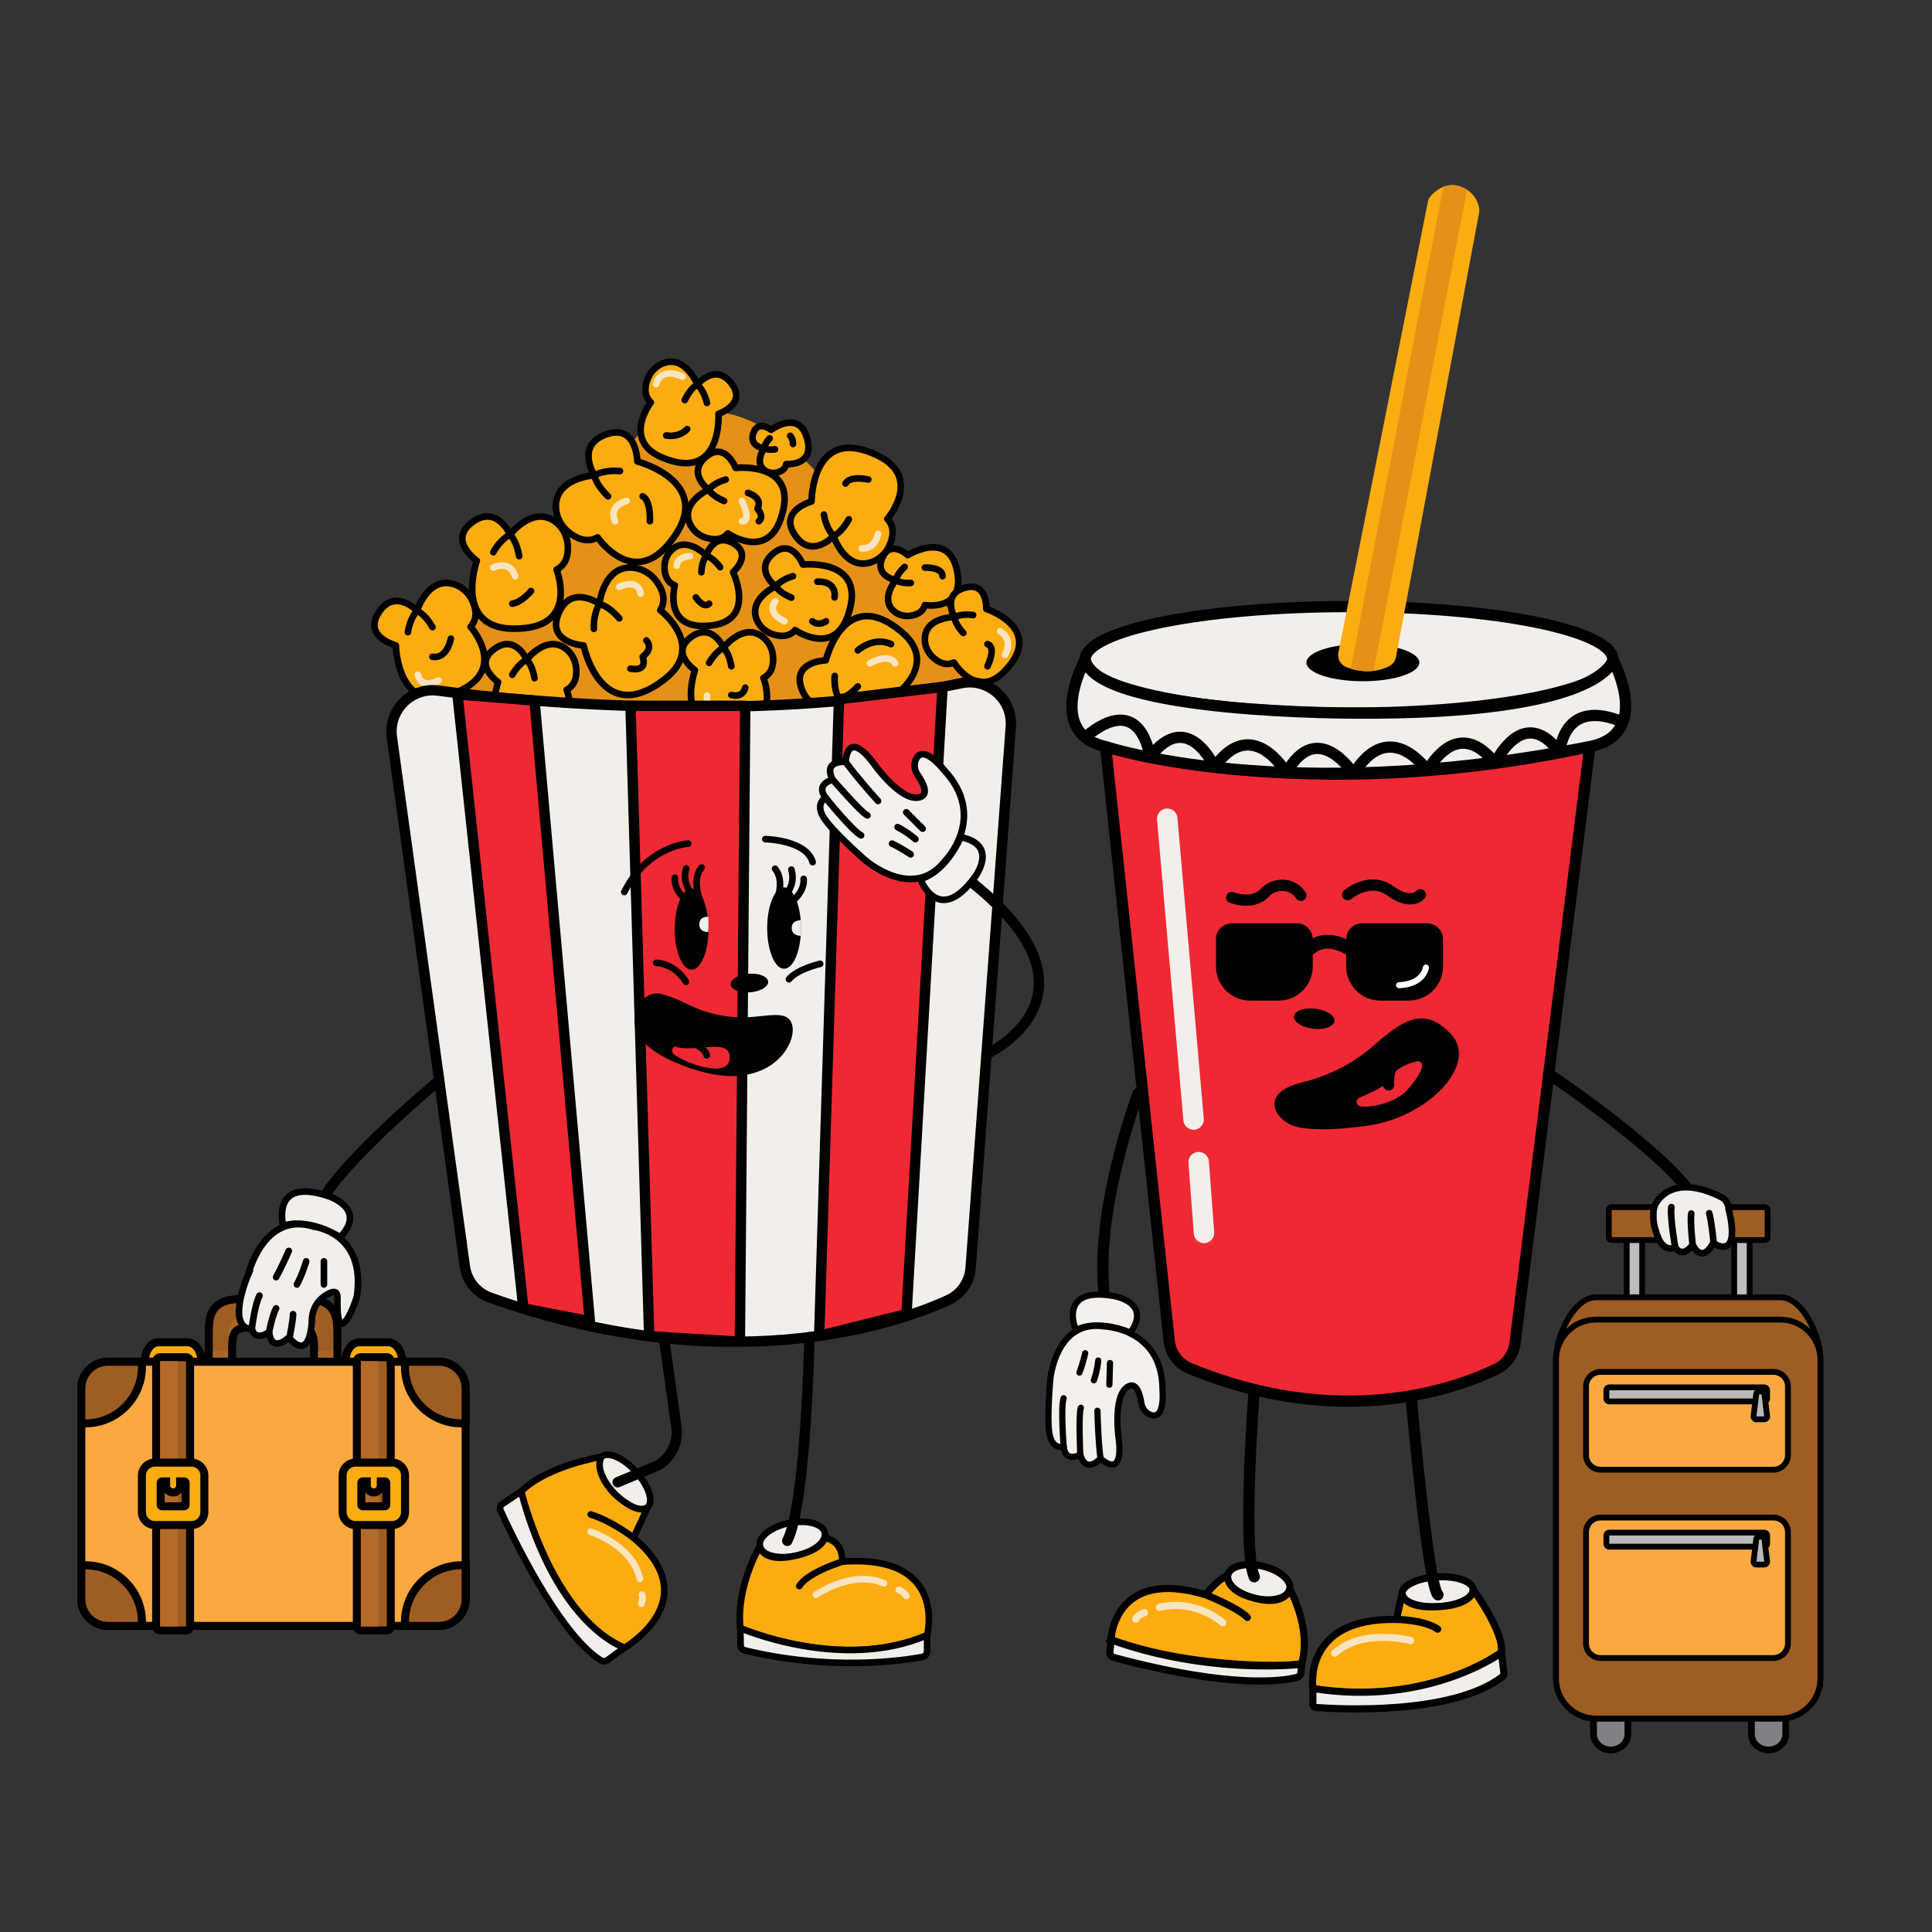 <?xml version="1.0" encoding="UTF-8"?>
<svg xmlns="http://www.w3.org/2000/svg" viewBox="0 0 2048 2048">
  <rect x="0" y="0" width="2048" height="2048" fill="#333333" stroke="none"/>
  <defs>
    <style>
      .cls-1, .cls-2, .cls-3, .cls-4, .cls-5, .cls-6, .cls-7, .cls-8, .cls-9, .cls-10, .cls-11, .cls-12, .cls-13, .cls-14, .cls-15, .cls-16, .cls-17, .cls-18, .cls-19, .cls-20, .cls-21 {
        stroke: #000;
      }

      .cls-1, .cls-2, .cls-3, .cls-22, .cls-5, .cls-6, .cls-7, .cls-8, .cls-23, .cls-24, .cls-9, .cls-10, .cls-11, .cls-12, .cls-17, .cls-25, .cls-18, .cls-19 {
        stroke-linecap: round;
        stroke-linejoin: round;
      }

      .cls-1, .cls-2, .cls-3, .cls-22, .cls-9, .cls-10, .cls-25 {
        fill: none;
      }

      .cls-1, .cls-4, .cls-5, .cls-8, .cls-14 {
        stroke-width: 11.93px;
      }

      .cls-2, .cls-23, .cls-15, .cls-19 {
        stroke-width: 7.59px;
      }

      .cls-3, .cls-6, .cls-24, .cls-11, .cls-16, .cls-17, .cls-18, .cls-21 {
        stroke-width: 7px;
      }

      .cls-4 {
        stroke-linejoin: bevel;
      }

      .cls-4, .cls-26, .cls-13, .cls-14, .cls-15, .cls-16, .cls-17 {
        fill: #f2efeb;
      }

      .cls-22 {
        stroke: #f2efeb;
        stroke-width: 21.7px;
      }

      .cls-27 {
        fill: #ee2935;
      }

      .cls-7, .cls-8 {
        fill: #ee2934;
      }

      .cls-7, .cls-10, .cls-13 {
        stroke-width: 11px;
      }

      .cls-28 {
        mix-blend-mode: multiply;
        opacity: .5;
      }

      .cls-23, .cls-24 {
        stroke: #f9e4c0;
      }

      .cls-23, .cls-24, .cls-29, .cls-18, .cls-19 {
        fill: #fbac11;
      }

      .cls-9 {
        stroke-width: 14.62px;
      }

      .cls-11, .cls-12, .cls-20, .cls-21 {
        fill: #f4f1ed;
      }

      .cls-30 {
        fill: #e59117;
      }

      .cls-12, .cls-20 {
        stroke-width: 6.58px;
      }

      .cls-31 {
        fill: #b8baba;
      }

      .cls-13, .cls-14, .cls-15, .cls-16, .cls-20, .cls-21 {
        stroke-miterlimit: 10;
      }

      .cls-32 {
        fill: #808184;
      }

      .cls-33 {
        isolation: isolate;
      }

      .cls-34 {
        fill: #b86d2c;
      }

      .cls-35 {
        fill: #bbbdbf;
      }

      .cls-25 {
        stroke: #fff;
        stroke-width: 6.42px;
      }

      .cls-36 {
        fill: #b46a2a;
      }

      .cls-37 {
        fill: #9e5d22;
      }

      .cls-38 {
        fill: #f9a93f;
      }
    </style>
  </defs>
  <g class="cls-33">
    <g id="Layer_1" data-name="Layer 1">
      <g id="VALISE">
        <g>
          <path class="cls-29" d="M168.37,1463.01c-8.29,0-14.79-8.81-14.79-20.07s6.5-20.07,14.79-20.07h30.3c8.3,0,14.79,8.81,14.79,20.07s-6.5,20.07-14.79,20.07h-30.3Z"/>
          <path d="M198.67,1427.1c5.83,0,10.56,7.08,10.56,15.83s-4.72,15.83-10.56,15.83h-30.3c-5.83,0-10.55-7.09-10.55-15.83s4.72-15.83,10.55-15.83h30.3M198.67,1418.62h-30.3c-10.67,0-19.03,10.68-19.03,24.31s8.36,24.31,19.03,24.31h30.3c10.67,0,19.04-10.68,19.04-24.31s-8.36-24.31-19.04-24.31h0Z"/>
        </g>
        <g>
          <path class="cls-29" d="M381.1,1463.01c-8.3,0-14.8-8.81-14.8-20.07s6.5-20.07,14.8-20.07h30.31c8.29,0,14.79,8.81,14.79,20.07s-6.5,20.07-14.79,20.07h-30.31Z"/>
          <path d="M411.41,1427.1c5.83,0,10.56,7.08,10.56,15.83s-4.73,15.83-10.56,15.83h-30.31c-5.84,0-10.56-7.09-10.56-15.83s4.72-15.83,10.56-15.83h30.31M411.41,1418.62h-30.31c-10.68,0-19.04,10.68-19.04,24.31s8.36,24.31,19.04,24.31h30.31c10.67,0,19.04-10.68,19.04-24.31s-8.36-24.31-19.04-24.31h0Z"/>
        </g>
        <g>
          <path class="cls-37" d="M332.93,1458.78v-26.02c.06-9.4.1-17.51-3.96-21.59-2.66-2.67-7.33-3.97-14.29-3.97h-50.39c-6.96,0-11.63,1.3-14.29,3.97-4.06,4.08-4.02,12.2-3.97,21.6v26.02s-24.72,0-24.72,0v-37.05l-.02-3.85c-.07-12.79-.14-24.86,7.67-32.72,5.48-5.51,14.23-8.18,26.75-8.18h67.56c12.52,0,21.27,2.68,26.75,8.19,7.81,7.85,7.74,19.93,7.67,32.72l-.02,3.85v37.05h-24.73Z"/>
          <path d="M323.25,1381.22c32.27,0,30.17,18.14,30.17,40.51v32.81h-16.26v-18.61c0-18.21,1.57-32.98-22.49-32.98h-50.39c-24.06,0-22.49,14.77-22.49,32.98v18.61h-16.25v-32.81c0-22.37-2.1-40.51,30.16-40.51h67.56M323.25,1372.74h-67.56c-13.7,0-23.44,3.09-29.75,9.44-9.06,9.1-8.98,22.04-8.91,35.73,0,1.26.01,2.54.01,3.83v41.29h33.22v-30.28c-.05-8.1-.09-15.75,2.73-18.58,2.23-2.25,7.37-2.72,11.28-2.72h50.39c3.91,0,9.04.47,11.28,2.72,2.82,2.83,2.78,10.48,2.74,18.58v3.2s-.01,18.61-.01,18.61v8.48h33.22v-41.29c0-1.29,0-2.57.01-3.82.08-13.69.15-26.63-8.91-35.73-6.31-6.35-16.05-9.44-29.76-9.44h0Z"/>
        </g>
        <g class="cls-28">
          <rect class="cls-34" x="225.54" y="1432.18" width="16.25" height="6.81"/>
          <rect class="cls-34" x="337.16" y="1432.18" width="16.26" height="6.81"/>
          <path class="cls-34" d="M314.68,1396.13h-50.39c-23.47,0-22.55,14.07-22.49,31.67.14-14.27,2.15-24.85,22.49-24.85h50.39c20.35,0,22.36,10.57,22.49,24.85.06-17.6.98-31.67-22.49-31.67Z"/>
        </g>
        <g>
          <g>
            <path class="cls-38" d="M114.47,1443.49h350.83c15.61,0,28.28,12.67,28.28,28.28v223.5c0,15.61-12.67,28.27-28.27,28.27H114.47c-15.61,0-28.28-12.67-28.28-28.28v-223.49c0-15.61,12.67-28.28,28.28-28.28Z"/>
            <path d="M465.31,1447.73c13.22,0,24.04,10.81,24.04,24.04v223.49c0,13.23-10.81,24.04-24.04,24.04H114.47c-13.22,0-24.04-10.81-24.04-24.04v-223.49c0-13.22,10.81-24.04,24.04-24.04h350.84M465.31,1439.24H114.47c-17.93,0-32.52,14.59-32.52,32.52v223.49c0,17.93,14.59,32.52,32.52,32.52h350.84c17.93,0,32.52-14.59,32.52-32.52v-223.49c0-17.93-14.59-32.52-32.52-32.52h0Z"/>
          </g>
          <g>
            <g>
              <path class="cls-37" d="M86.19,1508.86v-37.1c0-15.59,12.68-28.28,28.27-28.28h35.98v4.24c.04.5.05.78.05,1.07,0,33.12-26.95,60.07-60.07,60.07h-4.24Z"/>
              <path d="M146.21,1447.73c0,.36.05.71.05,1.07,0,30.83-25,55.83-55.83,55.83v-32.86c0-13.22,10.81-24.04,24.04-24.04h31.74M154.69,1439.24h-40.22c-17.93,0-32.52,14.59-32.52,32.52v41.34h8.48c35.46,0,64.31-28.85,64.31-64.31,0-.39-.02-.78-.05-1.17v.11s0-8.48,0-8.48h0Z"/>
            </g>
            <g>
              <path class="cls-37" d="M489.34,1508.86c-33.12,0-60.07-26.95-60.07-60.07,0-.3.13-5.03.13-5.03l4.17-.27h31.74c15.59,0,28.27,12.69,28.27,28.28v37.1h-4.24Z"/>
              <path d="M465.31,1447.73c13.22,0,24.04,10.81,24.04,24.04v32.86c-30.83,0-55.83-25-55.83-55.83,0-.36.05-.71.05-1.07h31.74M465.31,1439.24h-40.04l-.18,8.3c-.04.46-.06.85-.06,1.24,0,35.46,28.85,64.31,64.31,64.31h8.48v-41.34c0-17.93-14.59-32.52-32.52-32.52h0Z"/>
            </g>
            <g>
              <path class="cls-37" d="M114.47,1723.54c-15.59,0-28.27-12.69-28.27-28.28v-36.03h4.24c33.12,0,60.07,26.95,60.07,60.07v4.24h-36.03Z"/>
              <path d="M90.43,1663.47c30.83,0,55.83,25,55.83,55.83h-31.8c-13.22,0-24.04-10.81-24.04-24.04v-31.79M90.43,1654.98h-8.48v40.27c0,17.93,14.59,32.52,32.52,32.52h40.28v-8.48c0-35.46-28.85-64.31-64.31-64.31h0Z"/>
            </g>
            <g>
              <path class="cls-37" d="M429.27,1723.54v-4.24c0-33.12,26.95-60.07,60.07-60.07h4.24v36.03c0,15.59-12.69,28.28-28.27,28.28h-36.04Z"/>
              <path d="M489.34,1663.47v31.79c0,13.23-10.81,24.04-24.04,24.04h-31.8c0-30.83,25-55.83,55.83-55.83M497.82,1654.98h-8.48c-35.46,0-64.31,28.85-64.31,64.31v8.48h40.28c17.93,0,32.52-14.59,32.52-32.52v-40.27h0Z"/>
            </g>
          </g>
        </g>
        <g>
          <rect class="cls-37" x="165.56" y="1438.7" width="35.93" height="289.64" rx="4.24" ry="4.24"/>
          <path d="M197.24,1442.93v281.16h-27.45v-281.16h27.45M197.24,1434.45h-27.45c-4.68,0-8.48,3.8-8.48,8.48v281.16c0,4.69,3.8,8.48,8.48,8.48h27.45c4.68,0,8.48-3.8,8.48-8.48v-281.16c0-4.69-3.8-8.48-8.48-8.48h0Z"/>
        </g>
        <rect class="cls-36" x="169.8" y="1442.93" width="18.81" height="281.16"/>
        <g>
          <rect class="cls-37" x="378.29" y="1438.7" width="35.92" height="289.64" rx="4.24" ry="4.24"/>
          <path d="M409.97,1442.93v281.16h-27.45v-281.16h27.45M409.97,1434.45h-27.45c-4.68,0-8.48,3.8-8.48,8.48v281.16c0,4.69,3.8,8.48,8.48,8.48h27.45c4.69,0,8.48-3.8,8.48-8.48v-281.16c0-4.69-3.8-8.48-8.48-8.48h0Z"/>
        </g>
        <rect class="cls-36" x="382.53" y="1442.93" width="18.81" height="281.16"/>
        <g>
          <path class="cls-29" d="M164.09,1616.6c-7.53,0-13.66-6.13-13.66-13.66v-38.85c0-7.53,6.13-13.66,13.66-13.66h38.86c7.53,0,13.66,6.13,13.66,13.66v38.85c0,7.53-6.13,13.66-13.66,13.66h-38.86ZM171.78,1570.31c-.8,0-1.46.66-1.46,1.46v23.48c0,.81.66,1.46,1.46,1.46h23.49c.8,0,1.46-.66,1.46-1.46v-23.48c0-.8-.66-1.46-1.46-1.46h-4.32v4.34c0,4.09-3.33,7.42-7.42,7.42s-7.42-3.33-7.42-7.42v-4.34h-4.32Z"/>
          <path d="M202.95,1554.67c5.2,0,9.42,4.22,9.42,9.42v38.85c0,5.2-4.22,9.42-9.42,9.42h-38.86c-5.21,0-9.42-4.22-9.42-9.42v-38.85c0-5.2,4.21-9.42,9.42-9.42h38.86M183.52,1577.84c-1.76,0-3.18-1.43-3.18-3.18v-8.58h-8.56c-3.15,0-5.7,2.55-5.7,5.7v23.48c0,3.15,2.55,5.7,5.7,5.7h23.49c3.15,0,5.7-2.55,5.7-5.7v-23.48c0-3.15-2.55-5.7-5.7-5.7h-8.56v8.58c0,1.75-1.43,3.18-3.18,3.18M202.95,1546.18h-38.86c-9.87,0-17.9,8.03-17.9,17.9v38.85c0,9.87,8.03,17.9,17.9,17.9h38.86c9.87,0,17.9-8.03,17.9-17.9v-38.85c0-9.87-8.03-17.9-17.9-17.9h0ZM183.52,1586.32c3.6,0,6.82-1.64,8.96-4.2v10.36h-17.92v-10.36c2.14,2.57,5.36,4.2,8.96,4.2h0Z"/>
        </g>
        <g>
          <path class="cls-29" d="M376.82,1616.6c-7.53,0-13.66-6.13-13.66-13.66v-38.85c0-7.53,6.13-13.66,13.66-13.66h38.85c7.53,0,13.66,6.13,13.66,13.66v38.85c0,7.53-6.13,13.66-13.66,13.66h-38.85ZM384.51,1570.31c-.8,0-1.46.66-1.46,1.46v23.48c0,.81.66,1.46,1.46,1.46h23.49c.8,0,1.46-.66,1.46-1.46v-23.48c0-.8-.66-1.46-1.46-1.46h-4.33v4.34c0,4.09-3.33,7.42-7.42,7.42s-7.42-3.33-7.42-7.42v-4.34h-4.33Z"/>
          <path d="M415.68,1554.67c5.2,0,9.42,4.22,9.42,9.42v38.85c0,5.2-4.22,9.42-9.42,9.42h-38.85c-5.2,0-9.42-4.22-9.42-9.42v-38.85c0-5.2,4.22-9.42,9.42-9.42h38.85M396.25,1577.84c-1.76,0-3.18-1.43-3.18-3.18v-8.58h-8.57c-3.15,0-5.7,2.55-5.7,5.7v23.48c0,3.15,2.55,5.7,5.7,5.7h23.49c3.14,0,5.7-2.55,5.7-5.7v-23.48c0-3.15-2.55-5.7-5.7-5.7h-8.57v8.58c0,1.75-1.42,3.18-3.18,3.18M415.68,1546.18h-38.85c-9.87,0-17.9,8.03-17.9,17.9v38.85c0,9.87,8.03,17.9,17.9,17.9h38.85c9.87,0,17.9-8.03,17.9-17.9v-38.85c0-9.87-8.03-17.9-17.9-17.9h0ZM396.25,1586.32c3.6,0,6.82-1.64,8.96-4.21v10.37h-17.93v-10.37c2.14,2.57,5.37,4.21,8.96,4.21h0Z"/>
        </g>
      </g>
      <g>
        <path class="cls-30" d="M743.45,437.2s65.16-15.89,143.13,89.48l103.19,91.41,40.64,71.31-8.84,76.32H450.35l-17.99-76.32,90.57-79.9,98.82-78.46,73.3-93.84h48.4Z"/>
        <g id="POPCORN">
          <g>
            <path class="cls-18" d="M689.91,426.56s-31.25,40.57,12.48,58.66c63.69,26.34,59.28-46.55,59.28-46.55,0,0,29.5-10.02,14.51-31.13-17.1-24.09-36.99,0-36.99,0,0,0-12.58-31.78-36.57-22.34-7.43,2.92-13.19,9.01-16.08,16.46-2.87,7.4-4.48,17.54,3.37,24.9Z"/>
            <path class="cls-18" d="M725.86,424.14c7.81-16.29,16.72-17.85,13.34-16.6,0,0,7.22,6.42,10.2,19.6"/>
          </g>
          <g>
            <path class="cls-18" d="M940.6,550.12s38.07-43.78-10.17-67.17c-70.25-34.07-70.17,48.66-70.17,48.66,0,0-34.03,9.35-18.5,34.22,17.72,28.39,41.83,2.49,41.83,2.49,0,0,12.09,36.78,39.86,27.72,8.6-2.81,15.52-9.3,19.29-17.53s6.25-19.54-2.13-28.39Z"/>
            <path class="cls-18" d="M899.79,550.44c-9.92,17.9-20.1,19.07-16.2,17.87,0,0-7.74-7.74-10.22-22.85"/>
          </g>
          <g>
            <path class="cls-18" d="M842.84,667.92s40.42,28.1,55.73-14.73c22.3-62.38-47.48-54.73-47.48-54.73,0,0-11-27.85-30.56-12.47-22.33,17.55,1.74,35.51,1.74,35.51,0,0-29.91,13.57-19.73,36.16,3.15,7,9.27,12.24,16.56,14.66,7.24,2.41,17.05,3.48,23.75-4.4Z"/>
            <path class="cls-18" d="M838.83,633.52c-16.01-6.73-17.92-15.21-16.56-12.02,0,0,5.82-7.23,18.34-10.72"/>
          </g>
          <g>
            <path class="cls-18" d="M771.58,565.44s40.42,28.1,55.73-14.73c22.3-62.38-47.48-54.73-47.48-54.73,0,0-11-27.85-30.56-12.47-22.33,17.55,1.74,35.51,1.74,35.51,0,0-29.91,13.57-19.73,36.16,3.15,7,9.27,12.24,16.56,14.66s17.05,3.48,23.75-4.4Z"/>
            <path class="cls-18" d="M767.57,531.05c-16.01-6.73-17.92-15.21-16.56-12.02,0,0,5.82-7.23,18.34-10.72"/>
          </g>
          <g>
            <path class="cls-18" d="M833.43,492.01s27.89,2.1,23.03-23.29c-7.07-36.97-39.03-13.1-39.03-13.1,0,0-13.42-10.46-18.56,2.71-5.87,15.03,11.09,16.89,11.09,16.89,0,0-10.73,15.27.77,23.39,3.56,2.52,8.07,3.32,12.33,2.4s9.35-3.21,10.36-9Z"/>
            <path class="cls-18" d="M821.55,476.33c-9.78,1.32-13.16-2.28-11.58-1.11,0,0,.76-5.22,5.89-10.53"/>
          </g>
          <g>
            <path class="cls-18" d="M715.35,620.5s-11.7,42.97,29.45,43.04c59.93.1,32.26-57.06,32.26-57.06,0,0,20.4-17.82,1.37-29.83-21.73-13.71-29.75,12.24-29.75,12.24,0,0-20.63-21.39-36.81-5.86-5.01,4.81-7.62,11.61-7.48,18.56.14,6.9,2.2,15.59,10.95,18.91Z"/>
            <path class="cls-18" d="M743.45,606.66c.88-15.69,7.53-19.89,5.23-17.76,0,0,7.93,2.77,14.69,12.38"/>
          </g>
          <g>
            <path class="cls-18" d="M980.34,641.41s38.87,6.29,35.1-29.9c-5.49-52.7-53.17-23.06-53.17-23.06,0,0-17.57-16.28-26.36,1.58-10.03,20.38,13.53,25.01,13.53,25.01,0,0-16.89,20.13-1.73,32.91,4.7,3.96,10.92,5.62,17.01,4.85,6.05-.77,13.5-3.39,15.61-11.39Z"/>
            <path class="cls-18" d="M965.55,617.98c-13.87.68-18.19-4.77-16.1-2.95,0,0,1.7-7.23,9.52-14.07"/>
          </g>
          <g>
            <path class="cls-18" d="M633.51,569.71s36.09,52.8,74.47,7.87c55.91-65.43-32.34-88.39-32.34-88.39,0,0-.49-38.9-31.34-29.27-35.22,10.99-14.31,43.92-14.31,43.92,0,0-42.59,2.64-40.67,34.78.59,9.96,5.6,19.15,13.33,25.45,7.68,6.27,19.09,12.11,30.87,5.63Z"/>
            <path class="cls-18" d="M644.54,526.1c-16.33-15.57-14.73-26.75-14.55-22.25,0,0,10.41-6.09,27.21-4.53"/>
          </g>
          <g>
            <path class="cls-18" d="M949.05,737s47.36-33.51,6.05-67.67c-60.17-49.75-79.71,30.63-79.71,30.63,0,0-35.28,1.01-26.09,28.86,10.49,31.79,40.05,12.33,40.05,12.33,0,0,3.02,38.6,32.15,36.38,9.02-.69,17.29-5.36,22.89-12.46s10.7-17.5,4.66-28.08Z"/>
            <path class="cls-18" d="M909.32,727.64c-13.88,15.04-24.05,13.75-19.97,13.52,0,0-5.68-9.35-4.51-24.62"/>
          </g>
          <g>
            <path class="cls-18" d="M699.92,646.85s50.11,38.11,4.03,73.61c-67.11,51.71-85.29-36.2-85.29-36.2,0,0-38.22-2.42-27.21-32.27,12.56-34.08,43.89-11.88,43.89-11.88,0,0,4.72-41.74,36.22-38.25,9.76,1.08,18.54,6.46,24.36,14.37s10.95,19.38,4,30.63Z"/>
            <path class="cls-18" d="M656.49,655.51c-14.49-16.83-25.57-15.81-21.15-15.41,0,0-6.51,9.93-5.81,26.53"/>
          </g>
          <g>
            <path class="cls-18" d="M589.97,603.85s22.08,55.64-32.88,61.91c-80.04,9.13-51.66-71.37-51.66-71.37,0,0-29.93-20.74-6.3-39.64,26.97-21.58,41.57,11.89,41.57,11.89,0,0,24.35-31.67,48.28-13.35,7.42,5.67,11.93,14.37,12.78,23.67s-.6,21.16-11.79,26.9Z"/>
            <path class="cls-18" d="M550.35,589.57c-3.53-20.82-13.05-25.44-9.65-22.94,0,0-10.18,4.89-17.77,18.74"/>
          </g>
          <g>
            <path class="cls-18" d="M600.65,731.19s18.97,47.8-28.25,53.19c-68.77,7.84-44.38-61.32-44.38-61.32,0,0-25.71-17.82-5.42-34.06,23.17-18.54,35.72,10.21,35.72,10.21,0,0,20.92-27.21,41.48-11.47,6.37,4.87,10.25,12.34,10.98,20.33s-.52,18.18-10.13,23.11Z"/>
            <path class="cls-18" d="M566.61,718.93c-3.04-17.89-11.21-21.85-8.29-19.71,0,0-8.74,4.2-15.26,16.1"/>
          </g>
          <g>
            <path class="cls-18" d="M809.28,718.56s18.97,47.8-28.25,53.19c-68.77,7.84-44.38-61.32-44.38-61.32,0,0-25.71-17.82-5.42-34.06,23.17-18.54,35.72,10.21,35.72,10.21,0,0,20.92-27.21,41.48-11.47,6.37,4.87,10.25,12.34,10.98,20.33s-.52,18.18-10.13,23.11Z"/>
            <path class="cls-18" d="M775.24,706.29c-3.04-17.89-11.21-21.85-8.29-19.71,0,0-8.74,4.2-15.26,16.1"/>
          </g>
          <g>
            <path class="cls-18" d="M498.83,664.41s38.41,42.69-8.94,66.66c-68.96,34.9-70.27-46.98-70.27-46.98,0,0-33.84-8.68-18.89-33.56,17.06-28.4,41.36-3.17,41.36-3.17,0,0,11.35-36.61,38.98-28.11,8.56,2.63,15.52,8.95,19.38,17.03,3.84,8.03,6.51,19.23-1.63,28.13Z"/>
            <path class="cls-18" d="M458.43,664.77c-10.12-17.55-20.22-18.53-16.33-17.42,0,0-7.53,7.79-9.73,22.79"/>
          </g>
          <g>
            <path class="cls-18" d="M1011.16,702.24s23.91,40.09,53.9,9.1c43.68-45.14-19.57-65.86-19.57-65.86,0,0,1.4-28.36-21.51-22.74-26.15,6.42-12.41,31.35-12.41,31.35,0,0-31.15,0-31.2,23.5-.02,7.28,3.21,14.2,8.56,19.15s13.36,9.68,22.23,5.5Z"/>
            <path class="cls-18" d="M1021.16,670.96c-11.19-12.08-9.52-20.16-9.59-16.87,0,0,7.86-3.97,20.03-2.07"/>
          </g>
          <path class="cls-18" d="M728.38,454.88s-7.26,9.01-22.13,6.76"/>
          <path class="cls-18" d="M688.91,552.5s1.18-21.66-7.64-26.4"/>
          <path class="cls-18" d="M562.87,626.53s-9.97,12.11-19.82,13.4"/>
          <path class="cls-18" d="M477.97,676.97s-3.83,21.86-19.54,19.21"/>
          <path class="cls-18" d="M685.12,678.84s8.49,7.64-3.85,17.33c0,0,6.46,16.17-12.93,12.64"/>
          <path class="cls-18" d="M737.63,633.23s8.08,12.46,14.05,6.7"/>
          <path class="cls-18" d="M789.98,728.91s-1.86,11.1-14.74,7.83"/>
          <path class="cls-18" d="M884.67,633.23s3.43-17.25-18.31-16.68"/>
          <path class="cls-18" d="M875.62,658.59s-7.49,5.61-14.54,0"/>
          <path class="cls-18" d="M909.32,689.41s16.4-15.03,35.2-6.63"/>
          <path class="cls-18" d="M920.43,508.31s-19.49-4.51-24.14,4.27"/>
          <path class="cls-18" d="M837.7,462s2.99,2.62,2.9,8.66"/>
          <path class="cls-18" d="M792.92,522.53s16.45,4.74,9.99,16.77c0,0,7.71,7.91,1.5,13.2"/>
          <path class="cls-18" d="M980.36,601.64s18.8-.74,18.8,9.14"/>
          <path class="cls-18" d="M1046.76,706.29s9.99-20.16,0-23.51"/>
          <g>
            <path class="cls-24" d="M664.23,531.05s-19.58,4.24-12.33,21.45"/>
            <path class="cls-24" d="M522.93,601.64s17.98-8.53,23.07,9.14"/>
            <path class="cls-24" d="M656.44,622s20.12-9.54,22.66,7.16"/>
            <path class="cls-24" d="M585.9,748.2s-.87,10.8-19.29,13.7"/>
            <path class="cls-24" d="M443.02,715.36s2.9,16.01,21.76,5.89"/>
            <path class="cls-24" d="M760,755.05s-11.73-.92-10.6-17.71"/>
            <path class="cls-24" d="M930.73,565.79s-2.21,16.33-17.22,15.56"/>
            <path class="cls-24" d="M723.43,399.27s-22.51-11.43-28.01,7.93"/>
            <path class="cls-24" d="M786.55,531.05s10.63,22.38,0,21.45"/>
            <path class="cls-24" d="M948.95,703.16s-5.39-11.6-26.83,0"/>
            <path class="cls-24" d="M1060.22,669.19s14.51,7.83,5.08,24.88"/>
            <path class="cls-24" d="M831.71,658.59s-19.66-8-9.8-21.24"/>
            <path class="cls-24" d="M731.38,589.57s-13.21,0-14.07,10.01"/>
          </g>
        </g>
        <g id="POT_POPCORN" data-name="POT POPCORN">
          <path class="cls-13" d="M464.68,732.09c102.75,14.02,357.1,33.96,554.05-7.85,28.3-6.01,54.54,16.57,52.81,45.44l-42.63,574.44c-1.18,14.81-10.24,27.84-23.74,34.03-58.45,26.81-237.56,85.75-485.62-2.65-14.29-5.09-24.57-17.72-26.74-32.74l-77.5-561.99c-3.47-28.49,20.94-52.57,49.37-48.69Z"/>
          <polygon class="cls-7" points="668.35 748.2 688.15 1416.52 784.29 1422.33 789.98 748.2 668.35 748.2"/>
          <polygon class="cls-7" points="889.35 741.16 868.35 1416.1 960.91 1393.07 999.16 728.16 889.35 741.16"/>
          <polygon class="cls-7" points="566.61 742.64 625.29 1400.62 554.83 1386.94 484.89 736.06 566.61 742.64"/>
        </g>
        <g id="PIED_GAUCHE" data-name="PIED GAUCHE">
          <ellipse class="cls-16" cx="840.03" cy="1631.84" rx="35.23" ry="17.75" transform="translate(-312.58 203.54) rotate(-11.66)"/>
          <path class="cls-18" d="M805.53,1638.96s-25.36,42.33-20.77,86.94c0,0,106.74,47.11,198.05,7.5,0,0,22.51-86.31-90.06-77.97,0,0,2.25-21.39-18.68-25.29,0,0-1.27,13.29-34.03,19.71-32.76,6.41-34.5-10.9-34.5-10.9Z"/>
          <path class="cls-3" d="M892.74,1655.44s-36.69,11.26-45.45,25.85"/>
          <path class="cls-16" d="M982.8,1733.41v16.7c0,3.13-2.22,5.81-5.3,6.38-20.33,3.78-96.82,15.15-188.18-7.04-2.45-.6-4.19-2.79-4.24-5.31l-.34-18.24s107.57,46.7,198.05,7.5Z"/>
          <path class="cls-24" d="M864.88,1690.59s38.31-26.89,72.14-12.22"/>
          <path class="cls-24" d="M952.77,1685.4c4.82,1.57,8.04,6.42,8.04,6.42"/>
        </g>
        <path id="JAMBE_GAUCHE" data-name="JAMBE GAUCHE" class="cls-10" d="M858.02,1417.47s-3.45,177.17-23.47,215.83"/>
        <g id="PIED_DROIT" data-name="PIED DROIT">
          <ellipse class="cls-16" cx="662.08" cy="1571.09" rx="16.32" ry="36.27" transform="translate(-884.95 854.59) rotate(-42.3)"/>
          <path class="cls-18" d="M662.08,1746.64c-77.13-31.73-109.7-165.68-109.7-165.68,28.2-27.7,85.29-36.69,85.29-36.69,0,0-9.58,13.08,12.34,37.81,0,0,23.94,24.55,36.48,15.84l-14.91,32.24c78.48,65.81-9.5,116.48-9.5,116.48"/>
          <path class="cls-16" d="M552.38,1580.96l-19.83,13.36c-2.24,1.51-3.07,4.41-1.95,6.87,10.31,22.71,60.49,129.44,105.88,158.68,2.34,1.51,5.36,1.42,7.62-.21l17.98-13.02s-71.43-21.65-109.7-165.68Z"/>
          <path class="cls-3" d="M671.58,1630.16s-21.82-17.37-45.4-24.76"/>
          <path class="cls-24" d="M625.98,1623.72s44.42,13.91,52.35,49.91"/>
          <path class="cls-24" d="M680.54,1690.29c1.56,4.83-.73,9.71-.73,9.71"/>
        </g>
        <path id="JAMBE_DROITE" data-name="JAMBE DROITE" class="cls-10" d="M703.67,1417.47l13.44,95.66c1.98,15.84-5.4,31.39-18.92,39.87l-43.44,18.23"/>
        <g id="VISAGE">
          <ellipse id="NEZ" cx="794.35" cy="1042.11" rx="19.92" ry="9.85" transform="translate(-80.12 66.26) rotate(-4.55)"/>
          <path id="SOURCIL_DROIT" data-name="SOURCIL DROIT" class="cls-3" d="M729.46,894.27s-42.87,2.18-67.68,51.25"/>
          <path id="SOURCIL_GAUCHE" data-name="SOURCIL GAUCHE" class="cls-3" d="M811.24,889.54s43.43.7,50.2,24.39"/>
          <path id="JOUE_GAUCHE" data-name="JOUE GAUCHE" class="cls-3" d="M869.44,1021.66s-24.36,5.64-33.1,16.36"/>
          <path id="JOUE_DROITE" data-name="JOUE DROITE" class="cls-3" d="M727.2,1040.75s-10.72-18.97-31.59-20.1"/>
          <g id="OEIL_GAUCHE" data-name="OEIL GAUCHE">
            <ellipse cx="831.16" cy="983.77" rx="17.92" ry="43.13"/>
            <path class="cls-26" d="M848.77,975.62s-9.56-.76-9.49,8.13,9.49,8.1,9.49,8.1c0,0,1.02-7.4,0-16.23Z"/>
            <path class="cls-3" d="M834.11,947.06s9.26-10.18,4.77-25.26"/>
            <path class="cls-3" d="M839.28,955.87s13.92-10.22,12.61-24.22"/>
            <path class="cls-3" d="M823.39,954.88s8.91-21.11-1.77-33.99"/>
          </g>
          <g id="OEIL_DROIT" data-name="OEIL DROIT">
            <ellipse cx="733.14" cy="984.86" rx="17.92" ry="42.98"/>
            <path class="cls-26" d="M750.65,971.77s-9.42-.8-9.35,8.09c.07,8.77,9.35,8.09,9.35,8.09,0,0,1.02-7.35,0-16.18Z"/>
            <path class="cls-3" d="M732.15,945.82s-9.26-10.18-4.77-25.26"/>
            <path class="cls-3" d="M727.98,954.62s-13.92-10.22-12.61-24.22"/>
            <path class="cls-3" d="M741.87,953.64s-8.91-21.11,1.77-33.99"/>
          </g>
          <g id="BOUCHE">
            <path class="cls-6" d="M727.11,1067.54c19.79,9.9,41.62,15,63.73,14.35,16.84-.49,34.94-5.22,42.14,0,14.63,10.59-11.02,76.84-97.32,48.07-73.48-24.49-62.36-54.29-52.11-67.18,3.99-5.01,10.49-7.28,16.71-5.76,5.87,1.44,14.63,4.41,26.85,10.52Z"/>
            <path class="cls-27" d="M714.31,1117.65c-3.31-2.41-1.64-9.36,2.23-8.04,20.24,6.9,60.87-11.44,56.61,14.44-2.93,17.81-44.02,4.36-58.84-6.4Z"/>
            <path class="cls-3" d="M738.34,1107.74s10.55,5.32,10.82,10.95"/>
          </g>
        </g>
        <path id="BRAS_GAUCHE" data-name="BRAS GAUCHE" class="cls-10" d="M1045.74,1117.42s134.13-61.55-14.34-181.06"/>
        <g id="MAIN_GAUCHE" data-name="MAIN GAUCHE">
          <path class="cls-21" d="M1018.46,887.46c41.27,8.31,14.55,42.83,14.55,42.83-38.7,52.22-57.4,1.46-57.4,1.46,0,0,24.57-4.57,42.84-44.29"/>
          <path class="cls-21" d="M916.55,911.31s51.12,45.31,85.39,1.17c0,0,45.74-46.36-1.53-96.52,0,0-21.31-27.48-29.26-11.55-2.69,5.39-2,11.87,1.46,16.81,5.72,8.17,13.9,22.86-.09,24.31-19.48,2.02-46.45-36.27-46.45-36.27,0,0-26.12-37.91-29.79-1.64,0,0-24.42-2.23-13.59,18.87,0,0-18.66,4.34-7.66,19.08,0,0-11.38,6.49-1.69,21.42s43.2,44.33,43.2,44.33Z"/>
          <path class="cls-11" d="M896.28,807.62s9.71,13.84,34.44,41.44"/>
          <path class="cls-11" d="M882.7,826.49s30.26,34.96,36.78,37.89"/>
          <path class="cls-11" d="M875.04,845.57s28.57,35.36,37.74,39.93"/>
          <path class="cls-11" d="M965.34,905.65s-9.45-6.43-19.71-11.38"/>
          <path class="cls-11" d="M970.36,889.54s-7.93-7.2-18.9-12.76"/>
          <line class="cls-11" x1="960.68" y1="861.07" x2="978.03" y2="878.4"/>
        </g>
        <path id="BRAS_DROIT" data-name="BRAS DROIT" class="cls-10" d="M465.58,1145.32s-87.23,72.3-118.61,118.17"/>
        <g id="MAIN_DROITE" data-name="MAIN DROITE">
          <path class="cls-16" d="M360.67,1311.39c29.1-30.42-12.56-43.46-12.56-43.46-61.62-20.7-47.92,31.63-47.92,31.63,0,0,22.77-10.31,60.48,11.82"/>
          <path class="cls-16" d="M263.43,1350.12s16.01-66.41,69.37-49.81c0,0,55.57,6.14,45.49,74.33,0,0-7.4,24.25-14.81,28.28-5.3,2.88-5.8-13.49-5.79-19.52.02-9.97,1.58-18.16-10.72-11.34-17.13,9.49-16.35,27.33-16.35,27.33,0,0-.74,46.03-24.5,18.38,0,0-17.75,17.8-20.94-5.71,0,0-14.14,10.8-18.19-3.27,0,0-13.04,1.19-13.64-16.6s10.08-42.07,10.08-42.07Z"/>
          <path class="cls-17" d="M307.12,1416.77s3.55-17.27,3.55-23.69"/>
          <path class="cls-17" d="M285.18,1412.06s3.82-18.98,7.5-25.12"/>
          <path class="cls-17" d="M266.98,1407.79s3.21-25.35,8.12-34.34"/>
          <path class="cls-17" d="M306.12,1326.04s-7.86,17.87-13.44,27.8"/>
          <path class="cls-17" d="M324.56,1337.07s-3.99,13.69-9.81,24.53"/>
          <line class="cls-17" x1="343.37" y1="1361.6" x2="343.37" y2="1337.07"/>
        </g>
      </g>
    </g>
    <g id="Layer_2" data-name="Layer 2">
      <g>
        <path id="GOBELET" class="cls-8" d="M1685.27,791.41l-79.28,632.34c-1.51,12.04-9.02,22.49-19.97,27.73-43.92,21.04-166.02,64.77-324.94-.96-12.01-4.97-20.3-16.18-21.68-29.11l-67.43-630s210.89,65.66,513.3,0Z"/>
        <g id="COUVERCLE">
          <ellipse class="cls-14" cx="1429.99" cy="699.46" rx="279.81" ry="56.47"/>
          <path class="cls-14" d="M1685.27,791.41c67.26-13.26,24.54-91.95,24.54-91.95,0,0-9.67,58-271.8,56.44,0,0-273.4,1.07-287.83-56.44,0,0-42.72,77.59,21.79,91.95,0,0,189.51,63.82,513.3,0Z"/>
          <path class="cls-4" d="M1718.48,765.01s-56.86-28.49-65.41,32.97c0,0-32.37-54.07-68.61,11.21,0,0-34.3-53-71.38,7.65,0,0-40.08-58.4-78.21,3.63,0,0-38.22-60.28-71.27-1.13,0,0-36.03-62.52-76.17-6.2,0,0-28.34-63.31-68.48-10.61,0,0-8.39-71.72-68.77-20.95"/>
          <ellipse cx="1444.69" cy="702.36" rx="59.85" ry="19.78"/>
        </g>
        <g id="PAILE">
          <path class="cls-29" d="M1567.9,225.49l-88.07,471.01c-.78,4.17-3.41,7.77-7.19,9.69-8.12,4.12-23.97,9.08-45.22,1.13-6.31-2.36-9.99-8.96-8.67-15.57l94.82-477.7c.49-2.48,1.66-4.77,3.37-6.64,4.94-5.39,16.3-14.94,31.17-9.59,15.29,5.5,18.98,17.5,19.88,22.98.25,1.56.23,3.14-.06,4.69Z"/>
          <path class="cls-30" d="M1529.89,198.22s11.31-6.16,25.29,2.94l-99.06,509.98s-10.99,1.82-24.24-2.32l98.02-510.6Z"/>
        </g>
        <path id="BRAS_GAUCHE-2" data-name="BRAS GAUCHE" class="cls-1" d="M1641.77,1138.37s120.14,80.29,153.01,129.85"/>
        <path id="BRAS_DROIT-2" data-name="BRAS DROIT" class="cls-1" d="M1206.6,1158.9s-49.97,131.61-34.63,223.43"/>
        <g id="JAMBE_G" data-name="JAMBE G">
          <g>
            <ellipse class="cls-15" cx="1524.02" cy="1687.32" rx="37.8" ry="15.86" transform="translate(-98.25 94.24) rotate(-3.43)"/>
            <path class="cls-19" d="M1480.28,1716.65c-100.34-2.09-88.55,73.61-88.55,73.61,124.62,19.41,199.7-38.82,199.7-38.82,3.58-20.43-29.69-66.39-29.69-66.39,0,0,.63,15.74-36.78,18.1-37.41,2.35-38.68-13.57-38.68-13.57l-6.01,27.07Z"/>
            <path class="cls-15" d="M1391.7,1789.82l-.07,16.39c0,2,1.53,3.67,3.52,3.82,22.3,1.66,144.22,8.6,197.71-32.8,1.05-.81,1.58-2.14,1.41-3.45l-2.7-21.89s-77.88,57.38-199.87,37.95Z"/>
            <path class="cls-2" d="M1480.28,1716.65s29.69.3,43.74,10.3"/>
          </g>
          <path class="cls-1" d="M1495.74,1480.01s17.92,201.01,28.54,210.57"/>
          <path class="cls-23" d="M1495.28,1739.01s-50.82-13.49-80.42,13.42"/>
        </g>
        <g id="JAMBE_DROIT" data-name="JAMBE DROIT">
          <g>
            <ellipse class="cls-15" cx="1334.29" cy="1677.13" rx="17.6" ry="33.77" transform="translate(-597.69 2604.78) rotate(-77.14)"/>
            <path class="cls-19" d="M1367.22,1684.65s23.25,40.89,12.72,78.44c-.95,3.38-111.92,7.78-202.29-24.84,0,0,2.65-77.23,100.56-47.68,0,0,9.07-13.44,23.15-20.95,0,0-3.82,16.32,29.01,24.67,32.82,8.36,36.84-9.65,36.84-9.65Z"/>
            <path class="cls-15" d="M1177.65,1738.25c104.71,37.76,202.29,25.92,202.29,25.92l-.98,9.11c-.25,2.36-1.95,4.3-4.25,4.88-14.14,3.61-69.1,12.49-194.05-21.17-2.65-.71-4.4-3.24-4.15-5.97l1.15-12.78Z"/>
            <path class="cls-2" d="M1278.22,1690.57s34,13.51,44.01,23.99"/>
          </g>
          <path class="cls-1" d="M1329.57,1473.05s-13.06,168.66,0,198.4"/>
          <path class="cls-23" d="M1296.16,1720.12s-28.18-25.57-67.09-16.29"/>
          <path class="cls-23" d="M1213.15,1709.55c-7.35,2.25-9.25,6.75-9.25,6.75"/>
        </g>
        <g id="VISAGE-2" data-name="VISAGE">
          <ellipse id="NEZ-2" data-name="NEZ" cx="1393.03" cy="1079.78" rx="10.69" ry="21.61" transform="translate(153.39 2332.67) rotate(-83.08)"/>
          <path class="cls-1" d="M1305.7,951.39s22.33,9,35.43-5.39c8.42-9.24,28.01-11.94,37.87,3.1"/>
          <path class="cls-1" d="M1428.62,948.46s23-20.1,45.31-4.02c22.31,16.08,31.64,4.02,31.64,4.02"/>
          <g id="BOUCHE-2" data-name="BOUCHE">
            <path class="cls-5" d="M1384.57,1152.37s40.35-8.72,73.88-38.16c33.53-29.44,50.98-39.88,75.51-13.71,24.53,26.17-23.72,77.99-84.56,86.76-39.61,5.71-61.25,3.96-72.01,1.78-6.96-1.41-13.29-5.18-17.49-10.9-5.79-7.87-5.65-18.62,24.68-25.77Z"/>
            <path class="cls-27" d="M1503.42,1124.88s-24.07,3.3-33.79,22.58c-2.86,5.67-22.85,13.23-29.09,16.47-3.94,2.05-3.08,7.87,1.26,8.79,8.61,1.83,37.27-2.25,51.25-18.72,24.53-28.89,10.37-29.12,10.37-29.12Z"/>
            <path class="cls-1" d="M1473.94,1133.99s-2.59,5.48-1.93,16.05"/>
          </g>
        </g>
        <line class="cls-22" x1="1237.31" y1="867.9" x2="1265.24" y2="1186.7"/>
        <line class="cls-22" x1="1270.66" y1="1231.96" x2="1276.28" y2="1306.97"/>
        <g id="MAIN_GAUCHE-2" data-name="MAIN GAUCHE">
          <path class="cls-20" d="M1198.37,1412.55c22.8-32.36-17.76-38.65-17.76-38.65-60.18-10.62-40.13,36.11-40.13,36.11,0,0,19.73-12.77,57.88,2.53"/>
          <path class="cls-20" d="M1113.38,1462.15s5.6-63.98,57.53-56.01c0,0,61.2,2.07,61.36,66.87,0,0,3.22,32.54-12.5,26.8-5.32-1.94-9.04-6.81-9.87-12.42-1.38-9.28-5.29-24.59-15.78-16.54-14.6,11.22-8.26,54.8-8.26,54.8,0,0,6.68,42.76-19.27,20.38,0,0-15.23,17.31-21.47-4.1,0,0-15.54,9.1-17.56-8.07,0,0-11.96,2.93-15-13.53-3.04-16.45.83-58.19.83-58.19Z"/>
          <path class="cls-12" d="M1166.59,1546.04s-2.32-15.72-3.28-50.56"/>
          <path class="cls-12" d="M1145.12,1541.94s-1.95-43.43.61-49.64"/>
          <path class="cls-12" d="M1127.55,1533.87s-3.36-42.61-.05-51.66"/>
          <path class="cls-12" d="M1150.35,1434.47s-2.3,10.5-6.1,20.51"/>
          <path class="cls-12" d="M1164.19,1442.23s-.75,10.04-4.65,20.93"/>
          <line class="cls-12" x1="1175.99" y1="1467.92" x2="1176.63" y2="1444.87"/>
        </g>
        <g>
          <path d="M1305.91,978.72h68.7c9.37,0,16.97,7.61,16.97,16.97v28.76c0,20-16.24,36.23-36.23,36.23h-30.18c-20,0-36.23-16.24-36.23-36.23v-28.76c0-9.37,7.61-16.97,16.97-16.97Z"/>
          <path d="M1444,978.72h68.7c9.37,0,16.97,7.61,16.97,16.97v28.76c0,20-16.24,36.23-36.23,36.23h-30.18c-20,0-36.23-16.24-36.23-36.23v-28.76c0-9.37,7.61-16.97,16.97-16.97Z"/>
          <path class="cls-9" d="M1430.96,1005.96s-24.17-17.26-43.31,0"/>
          <path class="cls-25" d="M1511.56,1025.63s-2.01,17.57-28.51,18.74"/>
        </g>
      </g>
      <g id="VALISE-2" data-name="VALISE">
        <g>
          <path class="cls-32" d="M1707.44,1855.05c-10.03,0-18.19-7.56-18.19-16.86v-22.66c0-9.3,8.16-16.86,18.19-16.86s18.18,7.57,18.18,16.86v22.66c0,9.3-8.16,16.86-18.18,16.86Z"/>
          <path d="M1707.44,1802.23c8.07,0,14.62,5.95,14.62,13.3v22.66c0,7.35-6.55,13.3-14.62,13.3s-14.63-5.95-14.63-13.3v-22.66c0-7.35,6.55-13.3,14.63-13.3M1707.44,1795.11c-11.99,0-21.75,9.17-21.75,20.43v22.66c0,11.26,9.76,20.42,21.75,20.42s21.75-9.16,21.75-20.42v-22.66c0-11.26-9.76-20.43-21.75-20.43h0Z"/>
        </g>
        <g>
          <path class="cls-32" d="M1874.76,1855.05c-10.03,0-18.19-7.56-18.19-16.86v-22.66c0-9.3,8.16-16.86,18.19-16.86s18.18,7.57,18.18,16.86v22.66c0,9.3-8.16,16.86-18.18,16.86Z"/>
          <path d="M1874.76,1802.23c8.07,0,14.62,5.95,14.62,13.3v22.66c0,7.35-6.55,13.3-14.62,13.3s-14.62-5.95-14.62-13.3v-22.66c0-7.35,6.55-13.3,14.62-13.3M1874.76,1795.11c-11.99,0-21.75,9.17-21.75,20.43v22.66c0,11.26,9.76,20.42,21.75,20.42s21.75-9.16,21.75-20.42v-22.66c0-11.26-9.76-20.43-21.75-20.43h0Z"/>
        </g>
        <g>
          <g>
            <rect class="cls-35" x="1724.37" y="1292.44" width="16.43" height="119.25"/>
            <path d="M1737.72,1295.52v113.09h-10.27v-113.09h10.27M1743.87,1289.36h-22.58v125.4h22.58v-125.4h0Z"/>
          </g>
          <g>
            <rect class="cls-35" x="1838.31" y="1292.44" width="16.42" height="119.25"/>
            <path d="M1851.66,1295.52v113.09h-10.26v-113.09h10.26M1857.81,1289.36h-16.42l-6.16,6.16v119.25h22.58v-125.4h0Z"/>
          </g>
        </g>
        <g>
          <path class="cls-37" d="M1691.8,1821.73c-23.35,0-42.36-19-42.36-42.36v-339.49c0-22.14,17.89-64.67,42.36-64.67h195.51c24.47,0,42.36,42.53,42.36,64.67v339.49c0,23.36-19.01,42.36-42.36,42.36h-195.51Z"/>
          <path d="M1887.31,1378.29c21.61,0,39.28,39.98,39.28,61.59v339.49c0,21.61-17.68,39.28-39.28,39.28h-195.51c-21.6,0-39.28-17.68-39.28-39.28v-339.49c0-21.61,17.68-61.59,39.28-61.59h195.51M1887.31,1372.13h-195.51c-12.01,0-23.77,9.18-33.11,25.84-7.48,13.36-12.33,29.8-12.33,41.91v339.49c0,25.06,20.39,45.44,45.44,45.44h195.51c25.06,0,45.44-20.38,45.44-45.44v-339.49c0-23.8-18.74-67.75-45.44-67.75h0Z"/>
        </g>
        <g>
          <path class="cls-37" d="M1691.8,1821.73c-23.35,0-42.35-19-42.35-42.36v-338.15c0-23.36,19-42.36,42.35-42.36h195.51c23.36,0,42.36,19,42.36,42.36v338.15c0,23.36-19,42.36-42.36,42.36h-195.51Z"/>
          <path d="M1887.31,1401.94c21.61,0,39.28,17.68,39.28,39.28v338.15c0,21.61-17.68,39.28-39.28,39.28h-195.51c-21.6,0-39.28-17.68-39.28-39.28v-338.15c0-21.61,17.68-39.28,39.28-39.28h195.51M1887.31,1395.78h-195.51c-25.05,0-45.44,20.38-45.44,45.44v338.15c0,25.06,20.39,45.44,45.44,45.44h195.51c25.06,0,45.44-20.38,45.44-45.44v-338.15c0-25.06-20.38-45.44-45.44-45.44h0Z"/>
        </g>
        <g>
          <rect class="cls-37" x="1705.38" y="1279.62" width="168.35" height="34.91" rx="3.08" ry="3.08"/>
          <path d="M1870.65,1282.7v28.75h-162.19v-28.75h162.19M1870.65,1276.54h-162.19c-3.4,0-6.16,2.76-6.16,6.16v28.75c0,3.4,2.76,6.16,6.16,6.16h162.19c3.4,0,6.16-2.76,6.16-6.16v-28.75c0-3.4-2.75-6.16-6.16-6.16h0Z"/>
        </g>
        <g>
          <path class="cls-38" d="M1696.66,1557.92c-8.49,0-15.4-6.91-15.4-15.4v-72.88c0-8.49,6.91-15.4,15.4-15.4h183.22c8.49,0,15.4,6.91,15.4,15.4v72.88c0,8.49-6.91,15.4-15.4,15.4h-183.22Z"/>
          <path d="M1879.88,1457.33c6.8,0,12.32,5.51,12.32,12.32v72.88c0,6.8-5.51,12.32-12.32,12.32h-183.22c-6.8,0-12.32-5.51-12.32-12.32v-72.88c0-6.81,5.51-12.32,12.32-12.32h183.22M1879.88,1451.17h-183.22c-10.19,0-18.48,8.29-18.48,18.48v72.88c0,10.19,8.29,18.48,18.48,18.48h183.22c10.19,0,18.48-8.29,18.48-18.48v-72.88c0-10.19-8.29-18.48-18.48-18.48h0Z"/>
        </g>
        <g>
          <path class="cls-38" d="M1696.66,1757.57c-8.49,0-15.4-6.91-15.4-15.4v-118.13c0-8.49,6.91-15.4,15.4-15.4h183.22c8.49,0,15.4,6.91,15.4,15.4v118.13c0,8.49-6.91,15.4-15.4,15.4h-183.22Z"/>
          <path d="M1879.88,1611.73c6.8,0,12.32,5.51,12.32,12.32v118.13c0,6.81-5.51,12.32-12.32,12.32h-183.22c-6.8,0-12.32-5.51-12.32-12.32v-118.13c0-6.8,5.51-12.32,12.32-12.32h183.22M1879.88,1605.57h-183.22c-10.19,0-18.48,8.29-18.48,18.48v118.13c0,10.19,8.29,18.48,18.48,18.48h183.22c10.19,0,18.48-8.29,18.48-18.48v-118.13c0-10.19-8.29-18.48-18.48-18.48h0Z"/>
        </g>
        <g>
          <g>
            <path class="cls-31" d="M1705.9,1639.53c-1.7,0-3.08-1.38-3.08-3.08v-8.73c0-1.7,1.37-3.08,3.08-3.08h164.24c1.7,0,3.08,1.38,3.08,3.08v8.73c0,1.7-1.38,3.08-3.08,3.08h-164.24Z"/>
            <path d="M1870.14,1627.72v8.73h-164.24v-8.73h164.24M1870.14,1621.56h-164.24c-3.4,0-6.16,2.76-6.16,6.16v8.73c0,3.4,2.76,6.16,6.16,6.16h164.24c3.4,0,6.16-2.76,6.16-6.16v-8.73c0-3.4-2.75-6.16-6.16-6.16h0Z"/>
          </g>
          <g>
            <path class="cls-31" d="M1861.92,1658.51c-.87,0-1.72-.38-2.3-1.04-.58-.66-.86-1.54-.75-2.41l2.82-23.35c.19-1.55,1.51-2.71,3.06-2.71h2.57c1.55,0,2.87,1.16,3.06,2.71l2.82,23.35c.1.87-.17,1.75-.75,2.41s-1.43,1.04-2.31,1.04h-8.22Z"/>
            <path d="M1867.31,1632.08l2.82,23.35h-8.22l2.83-23.35h2.57M1867.31,1625.92h-2.57c-3.11,0-5.74,2.33-6.11,5.42l-2.82,23.35c-.22,1.75.34,3.51,1.51,4.83,1.17,1.32,2.84,2.07,4.6,2.07h8.22c1.76,0,3.44-.75,4.61-2.07,1.17-1.32,1.71-3.08,1.51-4.83l-2.82-23.35c-.37-3.09-3-5.42-6.12-5.42h0Z"/>
          </g>
        </g>
        <g>
          <g>
            <path class="cls-31" d="M1705.9,1485.55c-1.7,0-3.08-1.38-3.08-3.08v-8.73c0-1.7,1.37-3.08,3.08-3.08h164.24c1.7,0,3.08,1.38,3.08,3.08v8.73c0,1.7-1.38,3.08-3.08,3.08h-164.24Z"/>
            <path d="M1870.14,1473.75v8.73h-164.24v-8.73h164.24M1870.14,1467.59h-164.24c-3.4,0-6.16,2.76-6.16,6.16v8.73c0,3.4,2.76,6.16,6.16,6.16h164.24c3.4,0,6.16-2.76,6.16-6.16v-8.73c0-3.4-2.75-6.16-6.16-6.16h0Z"/>
          </g>
          <g>
            <path class="cls-31" d="M1861.92,1504.54c-.87,0-1.72-.38-2.3-1.04-.58-.66-.86-1.54-.75-2.41l2.82-23.35c.19-1.55,1.51-2.71,3.06-2.71h2.57c1.55,0,2.87,1.16,3.06,2.71l2.82,23.35c.1.87-.17,1.75-.75,2.41-.58.66-1.43,1.04-2.31,1.04h-8.22Z"/>
            <path d="M1867.31,1478.1l2.82,23.35h-8.22l2.83-23.35h2.57M1867.31,1471.95h-2.57c-3.11,0-5.74,2.33-6.11,5.42l-2.82,23.35c-.22,1.75.34,3.5,1.51,4.83,1.17,1.32,2.84,2.07,4.6,2.07h8.22c1.76,0,3.44-.75,4.61-2.07,1.17-1.32,1.71-3.08,1.51-4.83l-2.82-23.35c-.37-3.09-3-5.42-6.12-5.42h0Z"/>
          </g>
        </g>
      </g>
      <g id="MAIN_DROITE-2" data-name="MAIN DROITE">
        <path class="cls-16" d="M1756,1274.41c6.58-10.09,24.96-27,68.36-5.62,4.85,2.39,7.93,7.34,8.01,12.75,0,0,15.19,54.33-16.5,36.31,0,0-10.71,22.74-21.64,1.69,0,0-9.66,14.94-18.23,3.06,0,0-11.88,5.52-18.44-11.03-4.85-12.24-5.1-17.91-4.9-26.28.09-3.87,1.22-7.65,3.33-10.89Z"/>
        <path class="cls-17" d="M1816.47,1316.57s-2.48-24.45-4.65-30.5"/>
        <path class="cls-17" d="M1794.23,1319.54s-2.81-26.16-1.41-33.17"/>
        <path class="cls-17" d="M1775.66,1321.66s-5.52-31.95-3.94-42.07"/>
      </g>
    </g>
  </g>
</svg>